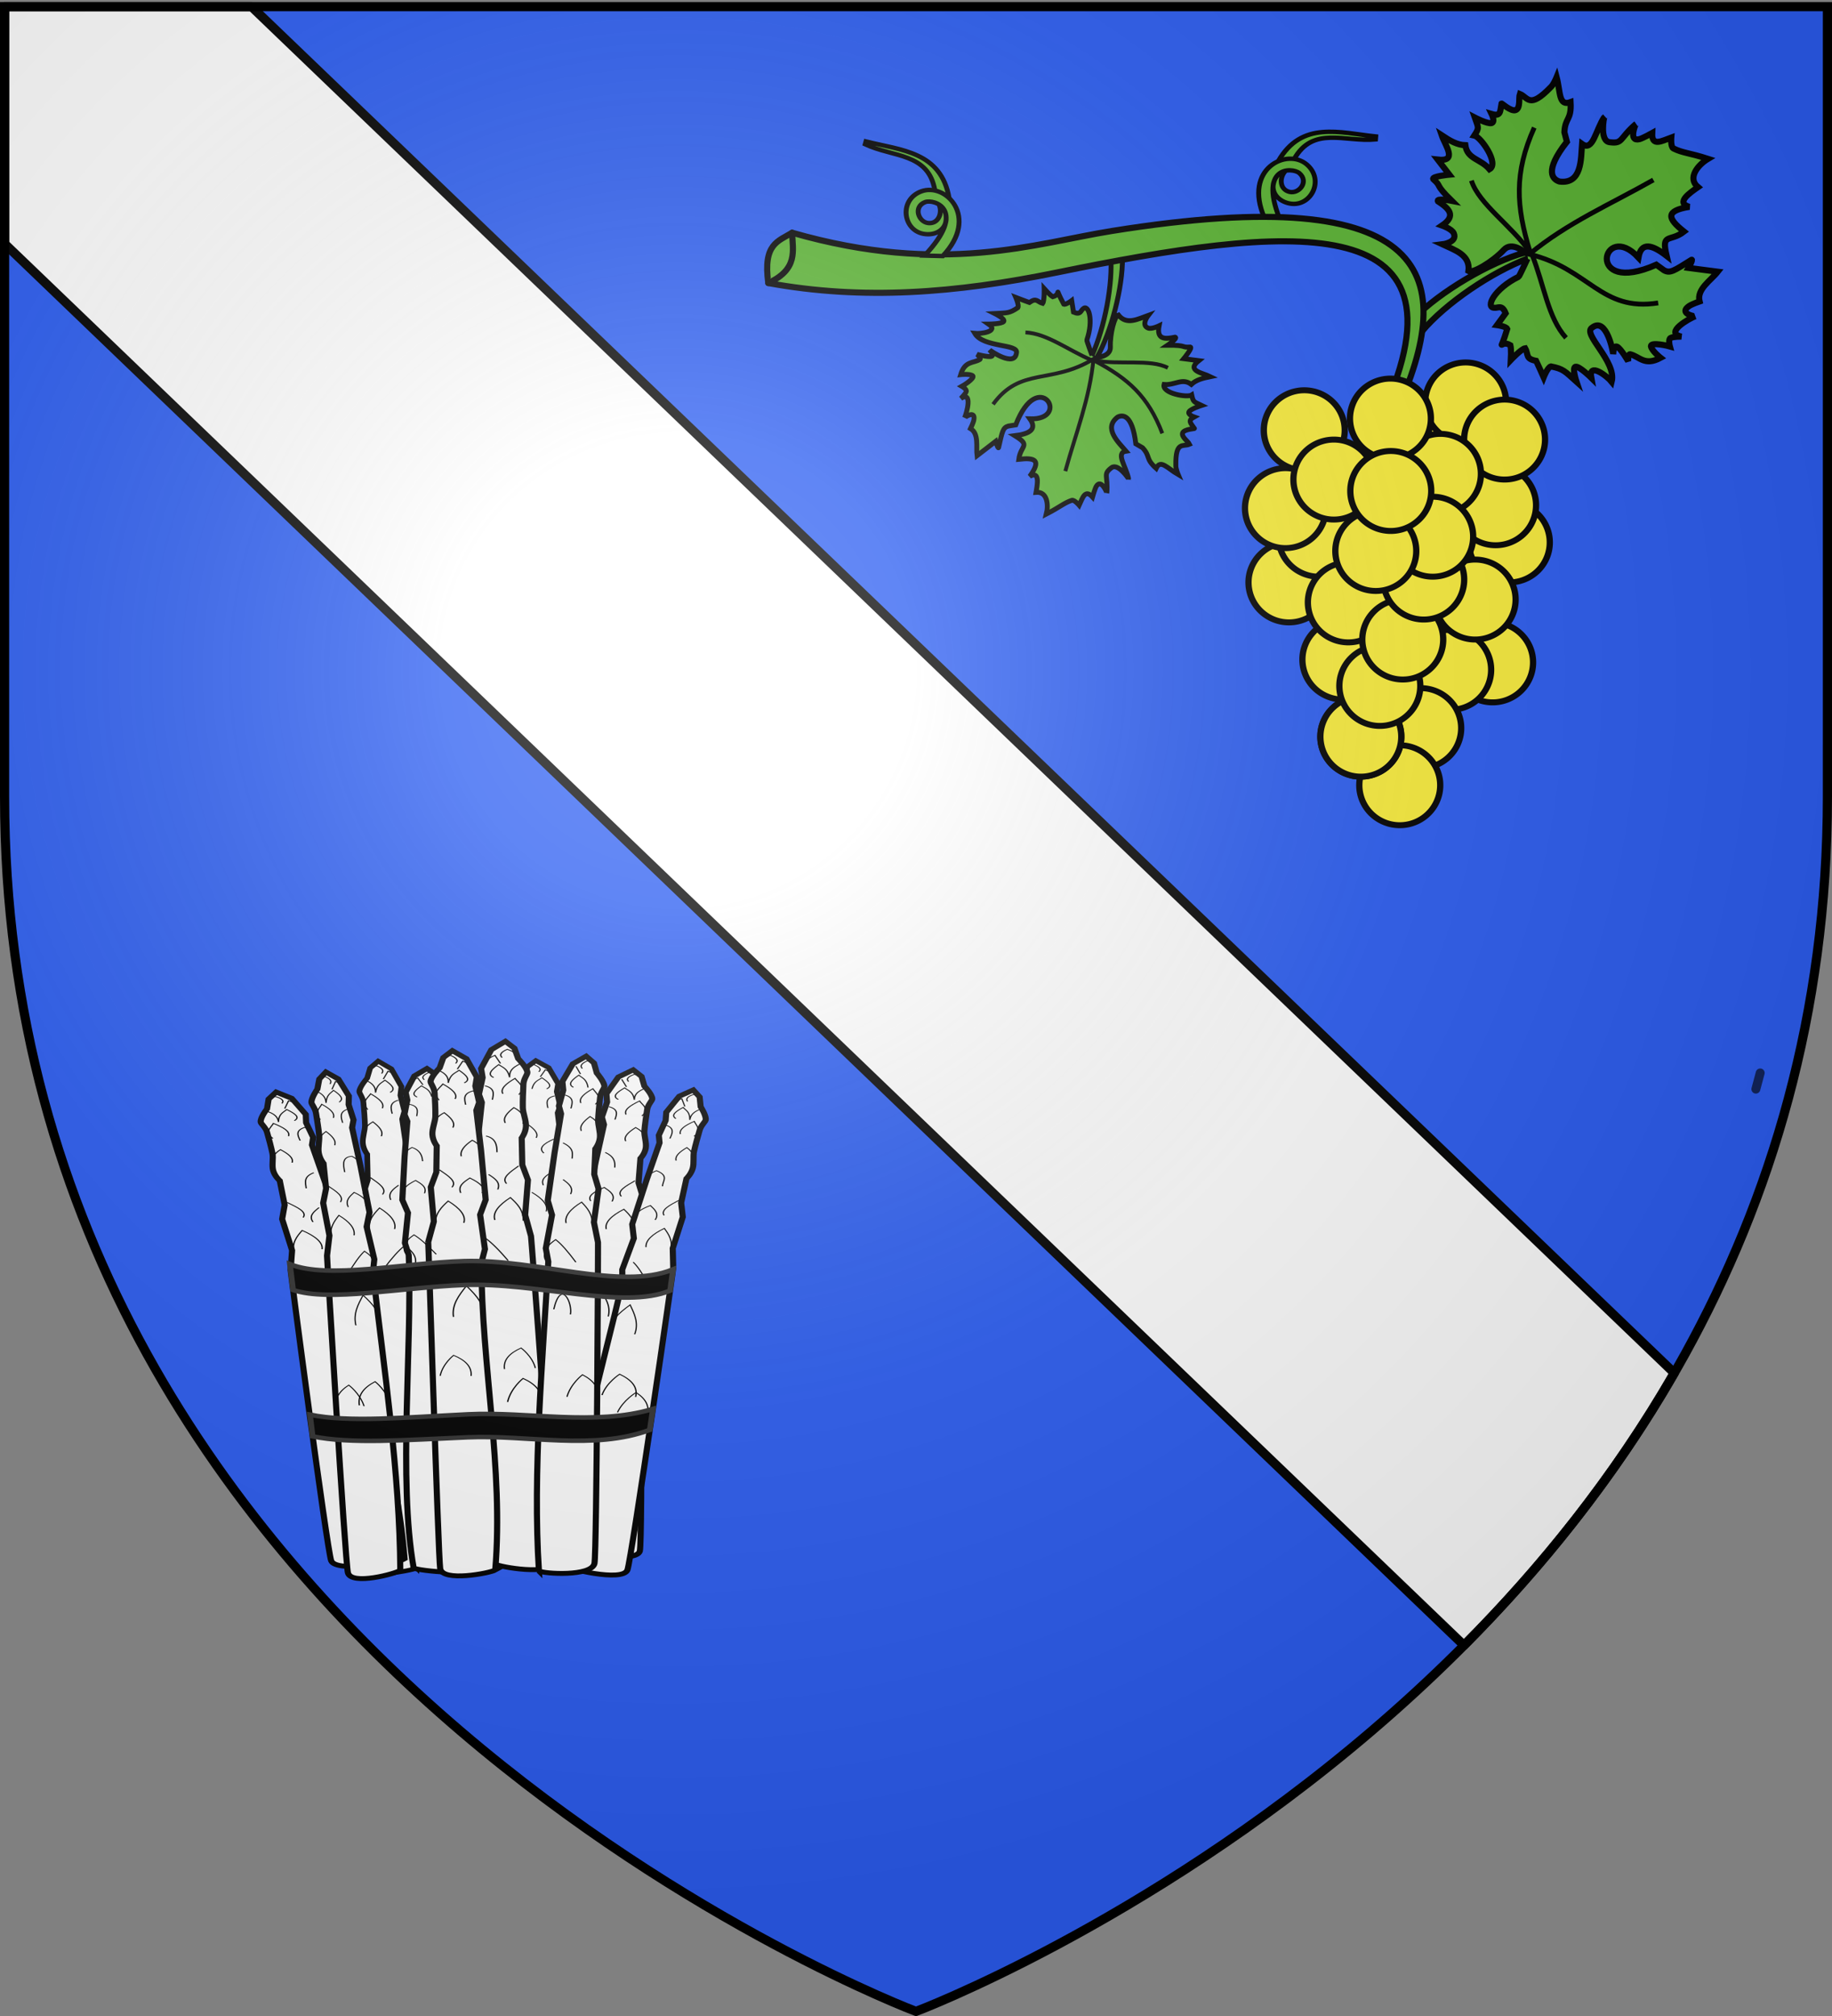 <svg xmlns="http://www.w3.org/2000/svg" xmlns:xlink="http://www.w3.org/1999/xlink" width="600" height="660" version="1.0"><rect width="100%" height="100%" fill="#808080" stroke="none"/><desc>Flag of Canton of Valais (Wallis)</desc><defs><g id="c"><path id="b" d="M0 0v1h.5z" transform="rotate(18 3.157 -.5)"/><use xlink:href="#b" width="810" height="540" transform="scale(-1 1)"/></g><g id="d"><use xlink:href="#c" width="810" height="540" transform="rotate(72)"/><use xlink:href="#c" width="810" height="540" transform="rotate(144)"/></g><g id="g"><path id="f" d="M0 0v1h.5z" transform="rotate(18 3.157 -.5)"/><use xlink:href="#f" width="810" height="540" transform="scale(-1 1)"/></g><g id="h"><use xlink:href="#g" width="810" height="540" transform="rotate(72)"/><use xlink:href="#g" width="810" height="540" transform="rotate(144)"/></g><radialGradient xlink:href="#a" id="k" cx="221.445" cy="226.331" r="300" fx="221.445" fy="226.331" gradientTransform="matrix(1.353 0 0 1.349 -77.63 -85.747)" gradientUnits="userSpaceOnUse"/><linearGradient id="a"><stop offset="0" style="stop-color:white;stop-opacity:.314"/><stop offset=".19" style="stop-color:white;stop-opacity:.251"/><stop offset=".6" style="stop-color:#6b6b6b;stop-opacity:.125"/><stop offset="1" style="stop-color:black;stop-opacity:.125"/></linearGradient><path id="e" d="M2.922 27.673c0-5.952 2.317-9.844 5.579-11.013 1.448-.519 3.307-.273 5.018 1.447 2.119 2.129 2.736 7.993-3.483 9.121.658-.956.619-3.081-.714-3.787-.99-.524-2.113-.253-2.676.123-.824.552-1.729 2.106-1.679 4.108z"/></defs><g style="display:inline"><path d="M300 658.5s298.5-112.32 298.5-397.772V2.176H1.5v258.552C1.5 546.18 300 658.5 300 658.5" style="fill:#2b5df2;fill-opacity:1;fill-rule:evenodd;stroke:none;stroke-width:1px;stroke-linecap:butt;stroke-linejoin:miter;stroke-opacity:1"/><path d="M1.5 2.188V79.78l477.969 458.875c25.166-25.286 49.128-54.894 68.875-89.156L82.375 2.188z" style="opacity:1;fill:#fff;fill-opacity:1;stroke:#000;stroke-width:3;stroke-linecap:round;stroke-linejoin:round;stroke-miterlimit:4;stroke-dasharray:none;stroke-opacity:1"/></g><g style="display:inline" transform="translate(-700)"><g id="j"><path d="M-95.745 281.381v-4.679h0z" style="opacity:.615;fill:#fcef3c;fill-opacity:.991;fill-rule:evenodd;stroke:#000;stroke-width:2.5;stroke-linecap:round;stroke-linejoin:round;stroke-miterlimit:4;stroke-dasharray:none;stroke-dashoffset:0;stroke-opacity:1" transform="rotate(150 257.828 2471.341)scale(1.464)"/><path d="M-95.745 281.381v-4.679h0z" style="opacity:.615;fill:#fcef3c;fill-opacity:.991;fill-rule:evenodd;stroke:#000;stroke-width:2.5;stroke-linecap:round;stroke-linejoin:round;stroke-miterlimit:4;stroke-dasharray:none;stroke-dashoffset:0;stroke-opacity:1" transform="rotate(60 1167.899 1220.944)scale(1.464)"/><path d="M-163.58 141.605s7.052 9.898 7.015 10.44c-1.146 16.905 6.184 27.658 9.156 22.714 1.444-1.9.44-5.275 6.501-4.395l3.678 8.343s3.537-4.56 5.242-4.318c12.123 12.81 2.91 7.124 9.764 3.365 2.446.65 8.087 4.346 8.087 4.346s-2.729-9.139-1.836-11.362c4.54.036 5.636 3.324 10.206-2.02 1.096.032 11.205 1.095 11.205 1.095s-4.22-5.263-3.609-7.301c5.158-5.957 6.925-6.042 16.184-9.044 0 0-8.99-1.801-8.37-4.097.62-2.295 10.851-5.084 10.851-5.084-9.631-3.421 3.96-9.061 8.531-9.779-9.48-9.189-35.326 1.289-35.288-6.371-1.548-11.292 20.176-3.51 20.92-2.996 0 0-4.978-2.97-2.876-4.452 2.103-1.482 11.286-1.474 11.286-1.474s-3.913-1.976-3.19-3.176c4.178-4.453 11.063-3.942 11.447-15.35 0 0-6.615 2.656-9.322 1.55-2.324-1.41 5.584-9.678 6.038-10.107 0 0-4.294-1.107-4.304-2.97s2.667-6.35 2.667-6.35c-7.542 8.416-7.37-9.962-6.694-13.815-.118.71-6.773 8.196-7.411.3-.187-2.31.773-7.175.773-7.175-7.562-2.135-7.79-12.635-10.367-19.062l-11.149 14.587s-3.125-5.231-3.431-4.212c.444 12.896.837 15.944-2.978 18.191l-5.344 2.389c-5.222 48.997-41.399 14.736-9.42 7.395-7.776-6.437-2.722-11.393 7.895-15.708-14.473-4.325-6.203-5.855-7.692-16.929-12.345 4.87-17.086 3.704-11.696-10.579-6.649 6.413-7.407-4.875-7.92-10.806-8.35 3.095-12.035-6.946-12.132-14.2-9.138 8.252-10.923 11.809-16.416 15.433-1.814 1.04-6.508-2.244-6.508-2.244-1.094 6.109-1.012 13.618-8.358 8.878 0 0-.109 6.88-.697 8.853-2.068 6.933-9.237-2.655-9.232-2.836 2.573 13.606 6.852 13.005 1.57 19.837-3.891 5.034-15.2-4.785-15.192-5.065 4.307 8.853 15.368 16.974 7.597 20.44 7.718 5.282 21.818 12.6 13.217 23.874-3.042 2.806-10.305 5.63-19.107-16.379l-5.89-1.617c-7.886-5-4.06-7.554-14.336-12.715-1.398 7.92-8.466 2.281-17.811-.257 0 0 3.228 4.142 3.633 6.53 5.182 18.289-1.655 15.14-6.02 18.54 1.587 1.845 7.85 3.94 7.405 7.204-.445 3.265-8.95 5.654-7.854 5.686 3.523 3.183 6.973 4.274 2.473 8.553 0 0 5.675.42 4.84 2.967-.833 2.546-8.176 7.218-8.176 7.218 6.622 1.264 6.866.588 9.546 5.843 2.769-3.06 22.946-4.84 22.89 2.315-8.426 1.52-12.276 8.895-20.472 5.553-2.695 4.348-7.133 6.876-12.697 9.658 6.755 1.324 19.45-.503 11.874 9.708l11.72-1.574s-4.577 10.025-2.66 10.08c7.39-2.463 2.304.98 17.522-3.225 0 0-6.54 7.522-4.076 7.593 7.076-3.573 13.575-5.801 14.363 5.298 0 0 4.842-4.201 7.798-3.888 6.224.66 2.44 9.581 2.44 9.581 6.994-4.847 14.4-11.988 22.572-5.702 2.551-1.304 2.628-15.7-.475-25.79-2.185-7.107 8.038-10.533 8.038-10.533-5.716 21.894-5.314 58.417.84 79.94l9.623.34c-7.905-21.698-10.221-56.143-6.401-79.68z" style="fill:#5ab532;fill-opacity:1;fill-rule:evenodd;stroke:#000;stroke-width:3.805;stroke-linecap:butt;stroke-linejoin:miter;stroke-miterlimit:4;stroke-dasharray:none;stroke-opacity:1;display:inline" transform="rotate(60 548.284 1193.548)scale(.526)"/><path d="M-166.8 49.218c-.225 30.832-3.73 59.503 1.42 89.975 26.465-27.844 53.398-20.455 66.375-54.292M-166.487 138.085c-28.86-6.663-47.43-15.766-65.592-40.922M-166.43 138.28c-19.514 1.498-41.62 12.554-56.658 9.262" style="fill:none;fill-rule:evenodd;stroke:#000;stroke-width:3.003;stroke-linecap:butt;stroke-linejoin:miter;stroke-miterlimit:4;stroke-dasharray:none;stroke-opacity:1" transform="rotate(60 548.284 1193.548)scale(.526)"/><path d="M-164.327 137.892c20.506 2.994 38.94 11.088 55.456 7.564" style="fill:none;fill-rule:evenodd;stroke:#000;stroke-width:3.003;stroke-linecap:butt;stroke-linejoin:miter;stroke-miterlimit:4;stroke-dasharray:none;stroke-opacity:1" transform="rotate(60 548.284 1193.548)scale(.526)"/></g><use xlink:href="#i" width="600" height="660" transform="scale(-1 1)rotate(-20 -88.119 6097.298)"/><use xlink:href="#j" width="600" height="660" transform="rotate(135 998.866 112.227)scale(.8)"/><path d="M959.425 76.19c-4.616 2.852-9.567 3.62-7.807 16.483 30.994 5.656 61.105 3.364 94.554-3.47 74.45-15.211 137.788-22.53 106.7 45.904h4.337c20.327-44.48 12.9-76.415-92.911-59.514-25.148 3.998-55.28 14.798-104.873.598" style="opacity:1;fill:#5ab532;fill-opacity:1;stroke:#000;stroke-width:2;stroke-linecap:round;stroke-linejoin:round;stroke-miterlimit:4;stroke-dasharray:none;stroke-opacity:1"/><path d="M783.942 599.635a19.092 19.799 0 1 1 .031.01" style="fill:#fcef3c;fill-opacity:1;fill-rule:evenodd;stroke:#000;stroke-width:2.953;stroke-linecap:round;stroke-linejoin:miter;stroke-miterlimit:4;stroke-dasharray:none;stroke-dashoffset:0;stroke-opacity:1" transform="matrix(.694 0 0 .661 646.323 -206.287)"/><path d="M783.942 599.635a19.092 19.799 0 1 1 .031.01" style="fill:#fcef3c;fill-opacity:1;fill-rule:evenodd;stroke:#000;stroke-width:2.953;stroke-linecap:round;stroke-linejoin:miter;stroke-miterlimit:4;stroke-dasharray:none;stroke-dashoffset:0;stroke-opacity:1" transform="matrix(.694 0 0 .661 641.825 -218.446)"/><path d="M783.942 599.635a19.092 19.799 0 1 1 .031.01" style="fill:#fcef3c;fill-opacity:1;fill-rule:evenodd;stroke:#000;stroke-width:2.953;stroke-linecap:round;stroke-linejoin:miter;stroke-miterlimit:4;stroke-dasharray:none;stroke-dashoffset:0;stroke-opacity:1" transform="matrix(.694 0 0 .661 616.322 -241.828)"/><path d="M783.942 599.635a19.092 19.799 0 1 1 .031.01" style="fill:#fcef3c;fill-opacity:1;fill-rule:evenodd;stroke:#000;stroke-width:2.953;stroke-linecap:round;stroke-linejoin:miter;stroke-miterlimit:4;stroke-dasharray:none;stroke-dashoffset:0;stroke-opacity:1" transform="matrix(.694 0 0 .661 579.162 -243.011)"/><path d="M783.942 599.635a19.092 19.799 0 1 1 .031.01" style="fill:#fcef3c;fill-opacity:1;fill-rule:evenodd;stroke:#000;stroke-width:2.953;stroke-linecap:round;stroke-linejoin:miter;stroke-miterlimit:4;stroke-dasharray:none;stroke-dashoffset:0;stroke-opacity:1" transform="matrix(.694 0 0 .661 632.016 -252.115)"/><path d="M783.942 599.635a19.092 19.799 0 1 1 .031.01" style="fill:#fcef3c;fill-opacity:1;fill-rule:evenodd;stroke:#000;stroke-width:2.953;stroke-linecap:round;stroke-linejoin:miter;stroke-miterlimit:4;stroke-dasharray:none;stroke-dashoffset:0;stroke-opacity:1" transform="matrix(.694 0 0 .661 644.767 -239.956)"/><path d="M783.942 599.635a19.092 19.799 0 1 1 .031.01" style="fill:#fcef3c;fill-opacity:1;fill-rule:evenodd;stroke:#000;stroke-width:2.953;stroke-linecap:round;stroke-linejoin:miter;stroke-miterlimit:4;stroke-dasharray:none;stroke-dashoffset:0;stroke-opacity:1" transform="matrix(.694 0 0 .661 574.146 -193.193)"/><path d="M783.942 599.635a19.092 19.799 0 1 1 .031.01" style="fill:#fcef3c;fill-opacity:1;fill-rule:evenodd;stroke:#000;stroke-width:2.953;stroke-linecap:round;stroke-linejoin:miter;stroke-miterlimit:4;stroke-dasharray:none;stroke-dashoffset:0;stroke-opacity:1" transform="matrix(.694 0 0 .661 583.954 -208.158)"/><path d="M783.942 599.635a19.092 19.799 0 1 1 .031.01" style="fill:#fcef3c;fill-opacity:1;fill-rule:evenodd;stroke:#000;stroke-width:2.953;stroke-linecap:round;stroke-linejoin:miter;stroke-miterlimit:4;stroke-dasharray:none;stroke-dashoffset:0;stroke-opacity:1" transform="matrix(.694 0 0 .661 572.997 -217.51)"/><path d="M783.942 599.635a19.092 19.799 0 1 1 .031.01" style="fill:#fcef3c;fill-opacity:1;fill-rule:evenodd;stroke:#000;stroke-width:2.953;stroke-linecap:round;stroke-linejoin:miter;stroke-miterlimit:4;stroke-dasharray:none;stroke-dashoffset:0;stroke-opacity:1" transform="matrix(.694 0 0 .661 623.763 -228.733)"/><path d="M783.942 599.635a19.092 19.799 0 1 1 .031.01" style="fill:#fcef3c;fill-opacity:1;fill-rule:evenodd;stroke:#000;stroke-width:2.953;stroke-linecap:round;stroke-linejoin:miter;stroke-miterlimit:4;stroke-dasharray:none;stroke-dashoffset:0;stroke-opacity:1" transform="matrix(.694 0 0 .661 588.858 -226.862)"/><path d="M783.942 599.635a19.092 19.799 0 1 1 .031.01" style="fill:#fcef3c;fill-opacity:1;fill-rule:evenodd;stroke:#000;stroke-width:2.953;stroke-linecap:round;stroke-linejoin:miter;stroke-miterlimit:4;stroke-dasharray:none;stroke-dashoffset:0;stroke-opacity:1" transform="matrix(.694 0 0 .661 607.382 -246.827)"/><path d="M783.942 599.635a19.092 19.799 0 1 1 .031.01" style="fill:#fcef3c;fill-opacity:1;fill-rule:evenodd;stroke:#000;stroke-width:2.953;stroke-linecap:round;stroke-linejoin:miter;stroke-miterlimit:4;stroke-dasharray:none;stroke-dashoffset:0;stroke-opacity:1" transform="matrix(.694 0 0 .661 640.844 -167.007)"/><path d="M783.942 599.635a19.092 19.799 0 1 1 .031.01" style="fill:#fcef3c;fill-opacity:1;fill-rule:evenodd;stroke:#000;stroke-width:2.953;stroke-linecap:round;stroke-linejoin:miter;stroke-miterlimit:4;stroke-dasharray:none;stroke-dashoffset:0;stroke-opacity:1" transform="matrix(.694 0 0 .661 627.112 -164.588)"/><path d="M783.942 599.635a19.092 19.799 0 1 1 .031.01" style="fill:#fcef3c;fill-opacity:1;fill-rule:evenodd;stroke:#000;stroke-width:2.953;stroke-linecap:round;stroke-linejoin:miter;stroke-miterlimit:4;stroke-dasharray:none;stroke-dashoffset:0;stroke-opacity:1" transform="matrix(.694 0 0 .661 635.127 -187.582)"/><path d="M783.942 599.635a19.092 19.799 0 1 1 .031.01" style="fill:#fcef3c;fill-opacity:1;fill-rule:evenodd;stroke:#000;stroke-width:2.953;stroke-linecap:round;stroke-linejoin:miter;stroke-miterlimit:4;stroke-dasharray:none;stroke-dashoffset:0;stroke-opacity:1" transform="matrix(.694 0 0 .661 591.801 -167.94)"/><path d="M783.942 599.635a19.092 19.799 0 1 1 .031.01" style="fill:#fcef3c;fill-opacity:1;fill-rule:evenodd;stroke:#000;stroke-width:2.953;stroke-linecap:round;stroke-linejoin:miter;stroke-miterlimit:4;stroke-dasharray:none;stroke-dashoffset:0;stroke-opacity:1" transform="matrix(.694 0 0 .661 593.595 -186.647)"/><path d="M783.942 599.635a19.092 19.799 0 1 1 .031.01" style="fill:#fcef3c;fill-opacity:1;fill-rule:evenodd;stroke:#000;stroke-width:2.953;stroke-linecap:round;stroke-linejoin:miter;stroke-miterlimit:4;stroke-dasharray:none;stroke-dashoffset:0;stroke-opacity:1" transform="matrix(.694 0 0 .661 617.303 -145.495)"/><path d="M783.942 599.635a19.092 19.799 0 1 1 .031.01" style="fill:#fcef3c;fill-opacity:1;fill-rule:evenodd;stroke:#000;stroke-width:2.953;stroke-linecap:round;stroke-linejoin:miter;stroke-miterlimit:4;stroke-dasharray:none;stroke-dashoffset:0;stroke-opacity:1" transform="matrix(.694 0 0 .661 610.437 -126.79)"/><path d="M783.942 599.635a19.092 19.799 0 1 1 .031.01" style="fill:#fcef3c;fill-opacity:1;fill-rule:evenodd;stroke:#000;stroke-width:2.953;stroke-linecap:round;stroke-linejoin:miter;stroke-miterlimit:4;stroke-dasharray:none;stroke-dashoffset:0;stroke-opacity:1" transform="matrix(.694 0 0 .661 597.686 -142.69)"/><path d="M783.942 599.635a19.092 19.799 0 1 1 .031.01" style="fill:#fcef3c;fill-opacity:1;fill-rule:evenodd;stroke:#000;stroke-width:2.953;stroke-linecap:round;stroke-linejoin:miter;stroke-miterlimit:4;stroke-dasharray:none;stroke-dashoffset:0;stroke-opacity:1" transform="matrix(.694 0 0 .661 597.686 -142.69)"/><path d="M783.942 599.635a19.092 19.799 0 1 1 .031.01" style="fill:#fcef3c;fill-opacity:1;fill-rule:evenodd;stroke:#000;stroke-width:2.953;stroke-linecap:round;stroke-linejoin:miter;stroke-miterlimit:4;stroke-dasharray:none;stroke-dashoffset:0;stroke-opacity:1" transform="matrix(.694 0 0 .661 603.908 -159.298)"/><path d="M783.942 599.635a19.092 19.799 0 1 1 .031.01" style="fill:#fcef3c;fill-opacity:1;fill-rule:evenodd;stroke:#000;stroke-width:2.953;stroke-linecap:round;stroke-linejoin:miter;stroke-miterlimit:4;stroke-dasharray:none;stroke-dashoffset:0;stroke-opacity:1" transform="matrix(.694 0 0 .661 611.418 -174.488)"/><path d="M783.942 599.635a19.092 19.799 0 1 1 .031.01" style="fill:#fcef3c;fill-opacity:1;fill-rule:evenodd;stroke:#000;stroke-width:2.953;stroke-linecap:round;stroke-linejoin:miter;stroke-miterlimit:4;stroke-dasharray:none;stroke-dashoffset:0;stroke-opacity:1" transform="matrix(.694 0 0 .661 618.284 -194.13)"/><path d="M783.942 599.635a19.092 19.799 0 1 1 .031.01" style="fill:#fcef3c;fill-opacity:1;fill-rule:evenodd;stroke:#000;stroke-width:2.953;stroke-linecap:round;stroke-linejoin:miter;stroke-miterlimit:4;stroke-dasharray:none;stroke-dashoffset:0;stroke-opacity:1" transform="matrix(.694 0 0 .661 621.227 -208.158)"/><path d="M783.942 599.635a19.092 19.799 0 1 1 .031.01" style="fill:#fcef3c;fill-opacity:1;fill-rule:evenodd;stroke:#000;stroke-width:2.953;stroke-linecap:round;stroke-linejoin:miter;stroke-miterlimit:4;stroke-dasharray:none;stroke-dashoffset:0;stroke-opacity:1" transform="matrix(.694 0 0 .661 602.59 -203.482)"/><path d="M783.942 599.635a19.092 19.799 0 1 1 .031.01" style="fill:#fcef3c;fill-opacity:1;fill-rule:evenodd;stroke:#000;stroke-width:2.953;stroke-linecap:round;stroke-linejoin:miter;stroke-miterlimit:4;stroke-dasharray:none;stroke-dashoffset:0;stroke-opacity:1" transform="matrix(.694 0 0 .661 607.495 -223.122)"/><g id="i"><path d="M1006.566 59.075c-6.537-20.191-22.755-17.63-37.539-18.795l-.117 1.335c12.127 3.693 26.149-1.29 31.377 15.178" style="fill:#5ab532;fill-opacity:1;stroke:#000;stroke-width:2;stroke-miterlimit:4;stroke-dasharray:none;stroke-opacity:1" transform="matrix(.788 .139 -.125 .709 225.06 -116.937)"/><path d="M1003.167 63.16c1.864 3.456.716 8.501-3.32 8.74-4.033.24-7.2-6.149-2.631-9.163 3.26-2.15 17.793-.031 3.537 24.02l7.352-1.225c12.188-20.488-4.123-33.229-13.249-27.28-8.442 5.503-4.73 18.697 3.8 18.846 4.908.085 8.92-3.5 8.193-8.542" style="fill:#5ab532;fill-opacity:1;stroke:#000;stroke-width:2;stroke-miterlimit:4;stroke-dasharray:none;stroke-opacity:1" transform="matrix(.788 .139 -.125 .709 225.06 -116.937)"/></g><path d="M959.425 76.19c.194 5.844 2.083 11.9-7.807 16.483" style="opacity:1;fill:#5ab532;fill-opacity:1;stroke:#000;stroke-width:2;stroke-linecap:round;stroke-linejoin:round;stroke-miterlimit:4;stroke-dasharray:none;stroke-opacity:1"/></g><g style="display:inline"><path d="M142.506 520.434c-1.613 1.263-21.484 5.415-22.325-.069-.682-4.447 4.581-133.398 4.628-130.702l1.45-8.275-1.302-13.727 1.49-5.985-.184-10.538s-1.242-1.969-1.425-4.52c-.168-2.347.724-5.189.685-7.383-.046-2.674-.29-6.281-.492-9.186-.143-2.072-1.328-3.769-1.342-4.532-.032-1.833 2.561-5.545 2.561-5.545l.991-4.142 2.609-2.795 4.307 3.133 3.316 7.275-.338 3.581 1.321 6.5-.751 3.206 1.874 16.01 1.938 19.673-1.49 5.984 1.834 13.718-.907 5.52c1.212 40.92 4.245 81.81 1.552 122.8z" style="fill:#fff;fill-opacity:1;fill-rule:evenodd;stroke:#000;stroke-width:1.854;stroke-linecap:butt;stroke-linejoin:miter;stroke-miterlimit:4;stroke-dasharray:none;stroke-opacity:1" transform="matrix(1 0 0 .8 -6 96.972)"/><path d="M141.481 520.489c1.687 1.047 20.624 3.764 21.132-1.188.412-4.016-7.239-137.326-7.123-134.911l-1.948-7.333.47-12.354-1.85-5.28-.453-9.442s1.12-1.826 1.148-4.12c.026-2.109-1.036-4.607-1.13-6.573-.115-2.396-.09-5.637-.064-8.248.018-1.862 1.098-3.441 1.065-4.125-.079-1.642-2.892-4.832-2.892-4.832l-1.24-3.656-2.773-2.369-4.11 3.026-2.87 6.682.554 3.189-.927 5.886.944 2.83-.902 14.427-.745 17.71 1.85 5.28-1.002 12.373 1.239 4.894c1.265 36.69-3.54 91.582 1.627 128.134z" style="fill:#fff;fill-opacity:1;fill-rule:evenodd;stroke:#000;stroke-width:2;stroke-linecap:butt;stroke-linejoin:miter;stroke-miterlimit:4;stroke-dasharray:none;stroke-opacity:1" transform="matrix(1 0 0 .8 -6 96.972)"/><path d="M188.073 499.004c-1.65 1.105-21.632 4.501-22.313-.43-.551-3.999 8.476-119.54 8.444-117.122l1.69-7.396-.9-12.33 1.664-5.342.124-9.452s-1.184-1.786-1.292-4.077c-.1-2.107.875-4.64.9-6.609.032-2.398-.107-5.637-.223-8.245-.083-1.86-1.218-3.4-1.209-4.085.022-1.644 2.722-4.93 2.722-4.93l1.11-3.698 2.69-2.463 4.213 2.88 3.102 6.578-.442 3.206 1.131 5.85-.845 2.862 1.406 14.386 1.362 17.673-1.664 5.341 1.433 12.331-1.067 4.934c.016 36.713 1.853 73.428-2.036 110.138z" style="fill:#fff;fill-opacity:1;fill-rule:evenodd;stroke:#000;stroke-width:1.854;stroke-linecap:butt;stroke-linejoin:miter;stroke-miterlimit:4;stroke-dasharray:none;stroke-opacity:1" transform="matrix(1 0 0 .8 -6 96.972)"/><path d="M168.017 518.82c1.813 1.256 18.477 4.932 19.193-.812.58-4.66-7.37-136.249-7.32-133.44l-1.896-8.566.913-14.35-1.854-6.179-.191-10.986s1.285-2.097 1.39-4.763c.096-2.45-.985-5.378-1.025-7.666-.05-2.787.083-6.554.196-9.588.08-2.164 1.313-3.976 1.299-4.771-.033-1.911-3.01-5.681-3.01-5.681l-1.238-4.279-2.96-2.815-4.596 3.425-3.357 7.703.503 3.718-1.204 6.821.943 3.313-1.454 16.748-1.387 20.569 1.854 6.179-1.496 14.36 1.198 5.716c.2 42.678 1.023 82.741 5.5 125.344z" style="fill:#fff;fill-opacity:1;fill-rule:evenodd;stroke:#000;stroke-width:2;stroke-linecap:butt;stroke-linejoin:miter;stroke-miterlimit:4;stroke-dasharray:none;stroke-opacity:1" transform="matrix(1 0 0 .8 -6 96.972)"/><path d="M168.197 521.296c-1.805 1.261-17.284 5.01-18.033-.62-.607-4.567-3.894-136.326-3.927-133.566l1.846-8.444-.997-14.08 1.818-6.097.128-10.793s-1.298-2.04-1.418-4.657c-.11-2.405.954-5.297.98-7.545.033-2.739-.121-6.437-.251-9.415-.093-2.124-1.336-3.884-1.327-4.666.022-1.877 2.976-5.626 2.976-5.626l1.214-4.222 2.943-2.81 4.616 3.291 3.402 7.514-.482 3.66 1.243 6.681-.923 3.268 1.551 16.427 1.507 20.181-1.818 6.098 1.579 14.08-1.165 5.634c.048 41.92 7.317 84.083 4.538 125.707zM138.514 516.698c-1.589 1.336-22.393 5.888-24.042.792-1.337-4.134-13.695-121.608-13.284-119.07l.475-7.936-3.253-12.83.824-5.78-1.607-9.924s-1.616-1.745-2.156-4.135c-.497-2.198.095-4.96-.24-7.026-.408-2.518-1.155-5.899-1.763-8.62-.433-1.942-1.95-3.435-2.067-4.154-.28-1.726 2.05-5.461 2.05-5.461l.526-3.997 2.469-2.872 5.11 2.566 4.585 6.563.11 3.409 2.308 6.012-.39 3.092 4.18 14.931 4.738 18.383-.824 5.78 3.83 12.773-.25 5.288c6.786 38.49 16.131 73.309 18.671 112.216z" style="fill:#fff;fill-opacity:1;fill-rule:evenodd;stroke:#000;stroke-width:2;stroke-linecap:butt;stroke-linejoin:miter;stroke-miterlimit:4;stroke-dasharray:none;stroke-opacity:1" transform="matrix(1 0 0 .8 -6 96.972)"/><path d="M137.101 521.417c-1.369 1.312-16.047 6.296-17.154.983-.898-4.31-7.045-132.462-6.83-129.832l.773-8.152-2.049-13.34.956-5.917-.84-10.28s-1.242-1.862-1.57-4.345c-.3-2.282.318-5.101.143-7.243-.213-2.608-.663-6.118-1.03-8.945-.262-2.016-1.435-3.614-1.496-4.359-.146-1.788 1.946-5.54 1.946-5.54l.625-4.094 2.165-2.858 4.07 2.847 3.446 6.94-.075 3.514 1.604 6.282-.47 3.168 2.709 15.539 3 19.115-.955 5.917 2.526 13.305-.46 5.434c3.708 39.898 8.761 81.704 8.966 121.861zM191.103 513.332c1.714 1.22 23.296 5.431 24.44.236.926-4.213.4-126.71.24-124.15l-1.252-7.877 1.984-13.014-1.388-5.702.629-10.002s1.439-1.853 1.743-4.273c.279-2.225-.582-4.935-.45-7.019.159-2.538.572-5.959.91-8.714.242-1.965 1.608-3.56 1.654-4.284.11-1.74-2.578-5.299-2.578-5.299l-.916-3.946-2.743-2.69-4.841 2.917-3.925 6.863.225 3.404-1.711 6.153.692 3.054-2.7 15.173-2.92 18.653 1.387 5.701-2.564 12.999.768 5.252c-2.988 38.834-7.968 77.613-6.684 116.565z" style="fill:#fff;fill-opacity:1;fill-rule:evenodd;stroke:#000;stroke-width:2;stroke-linecap:butt;stroke-linejoin:miter;stroke-miterlimit:4;stroke-dasharray:none;stroke-opacity:1" transform="matrix(1 0 0 .8 -6 96.972)"/><path d="M190.097 519.319c1.357 1.335 19.768 7.036 21.389 1.94 1.314-4.135 15.451-126.243 15.005-123.705l-.158-7.935 3.29-12.832-.538-5.778 1.744-9.924s1.481-1.746 2.036-4.136c.51-2.198.079-4.96.442-7.026.442-2.518 1.212-5.899 1.837-8.62.446-1.942 1.833-3.436 1.96-4.155.302-1.726-1.629-5.46-1.629-5.46l-.332-3.996-2.083-2.87-4.59 2.568-4.257 6.565-.21 3.408-2.232 6.013.243 3.091-4.175 14.933-4.782 18.384.537 5.778-3.796 12.775.047 5.288c-7.246 38.49-16.231 76.788-19.748 115.694z" style="fill:#fff;fill-opacity:1;fill-rule:evenodd;stroke:#000;stroke-width:2;stroke-linecap:butt;stroke-linejoin:miter;stroke-miterlimit:4;stroke-dasharray:none;stroke-opacity:1" transform="matrix(1 0 0 .8 -6 96.972)"/><path d="M182.495 521.626c1.594 1.255 17.276 2.402 18.2-3.047.75-4.42 1.234-134.09 1.146-131.411l-1.324-8.223 1.512-13.642-1.4-5.947.345-10.473s1.272-1.957 1.493-4.493c.204-2.332-.644-5.156-.572-7.337.087-2.657.386-6.242.632-9.129.175-2.06 1.386-3.745 1.41-4.504.06-1.821-2.476-5.51-2.476-5.51l-.927-4.116-2.567-2.777-4.354 3.115-3.427 7.23.284 3.56-1.421 6.46.703 3.185-2.118 15.91-2.238 19.552 1.399 5.947-2.043 13.633.822 5.485c-1.835 40.667-5.148 85.798-3.079 126.532z" style="fill:#fff;fill-opacity:1;fill-rule:evenodd;stroke:#000;stroke-width:2;stroke-linecap:butt;stroke-linejoin:miter;stroke-miterlimit:4;stroke-dasharray:none;stroke-opacity:1" transform="matrix(1 0 0 .8 -6 96.972)"/><g style="stroke:#000;stroke-opacity:1"><path d="M259.232 337.225c-1.338-9.262-6.023-15.436-6.023-15.436-4.722 3.966-7.32 9.157-6.693 16.207m16.063-121.171c.869-4.888-1.545-9.776-6.024-14.664-2.467 4.1-4.84 8.31-4.684 15.435m6.023-24.697c2.025-3.859-1.525-7.718-4.685-11.577-1.115.119-2.23 4.535-3.346 10.805m8.031-39.361c1.022-3.345-.833-6.69-3.346-10.034-3.793 3.602-3.974 7.204-3.347 10.806m14.055-25.47c-3.84 1.727-3.174 5.534-2.677 9.262m-4.016-3.86c1.07-3.344-1.326-6.688-4.685-10.032-1.395 3.163-4.13 5.71-1.338 10.805m9.37-11.577c2.648-2.193.621-5.283-2.008-8.49-1.523 1.982-3.328 2.656-4.016 8.49.05-3.087-.341-6.175-4.685-9.262-1.492 3.087-2.497 6.175-1.338 9.262m16.062-6.175c-.719-2.83-.584-5.66-4.685-8.49l-2.008 5.403m-.669-3.859q1.673-2.7-2.008-5.402c-3.348 2.058-3.51 4.116-3.346 6.174m11.378 76.346c-2.255 2.687-4.57 5.34-3.347 10.033m9.37 45.598c.897-4.201.412-8.668-4.016-13.892-2.42 2.932-5.388 8.392-8.7 15.436" style="fill:none;fill-rule:evenodd;stroke:#000;stroke-width:.534;stroke-linecap:butt;stroke-linejoin:miter;stroke-miterlimit:4;stroke-dasharray:none;stroke-opacity:1" transform="matrix(.794 -.011 .01 .475 -81.419 302.258)"/><path d="M280.104 318.388c1.148-8.336 5.705-13.985 5.705-13.985 4.802 3.44 7.505 8.03 7.023 14.366m-25.464-147.528c.132-3.464-1.193-6.893 3.108-10.46 3.059 1.783 4.121 5.279 4.236 9.589m-6.734-30.989c-.505-2.757-1.923-5.491 1.818-8.352 3.875 1.455 3.286 4.883 2.866 8.238m.368-13.163c-2.692-1.9-.73-4.72 1.834-7.66 1.562 1.74 3.381 2.3 4.188 7.513m-10.163-5.29c.661-2.555.469-5.088 4.51-7.725l2.118 4.794m.59-3.476q-1.728-2.38 1.897-4.892m-10.816 83.283c-1.5-2.963.641-6.015 4.478-9.11 2.309 2.355 4.677 4.677 3.55 8.914m-8.432 41.107c-.983-3.744-.59-7.76 3.73-12.553 2.48 2.57 5.56 7.393 9.014 13.626M319.407 313.99c-1.148-8.335-5.705-13.984-5.705-13.984-4.802 3.44-7.505 8.03-7.023 14.366m19.01-70.149c-2.857 5.557-5.698 11.123-5.111 18.567m4.642-56.654c.97-4.361-1.344-8.802-5.721-13.294m9.536-36.458c-4.531 3.123-6.507 6.306-4.236 9.588m-3.038-10.643c1.09-2.973-.695-6.017-3.14-9.077m11.094-19.62c-3.875 1.455-3.286 4.883-2.866 8.238m-.368-13.163c2.692-1.9.73-4.721-1.834-7.66-1.562 1.74-3.381 2.3-4.188 7.513m10.163-5.29c-.661-2.555-.469-5.088-4.51-7.726l-2.118 4.795m-.59-3.476q1.728-2.38-1.897-4.893m6.338 74.175c-2.309 2.354-4.677 4.676-3.55 8.913" style="fill:none;fill-rule:evenodd;stroke:#000;stroke-width:.505;stroke-linecap:butt;stroke-linejoin:miter;stroke-miterlimit:4;stroke-dasharray:none;stroke-opacity:1" transform="matrix(.794 -.011 .01 .475 -81.419 302.258)"/><path d="M307.667 337.056c1.466-9.655 6.596-16.091 6.596-16.091 5.17 4.134 8.015 9.546 7.328 16.896m-17.588-126.319c-.952-5.095 1.691-10.19 6.596-15.287 2.701 4.276 5.299 8.665 5.13 16.092m-6.596-25.746c-2.217-4.023 1.67-8.046 5.13-12.07m-13.192-20.918c3.836 1.463 4.467 6.024 4.398 11.264m3.664-20.114c-1.12-3.487.911-6.973 3.664-10.46 4.153 3.755 4.35 7.51 3.664 11.264m-15.39-26.55c4.206 1.8 3.476 5.768 2.932 9.654m4.397-4.023c-1.17-3.486 1.452-6.973 5.13-10.46 1.528 3.299 4.522 5.953 1.466 11.265m-10.26-12.069c-2.9-2.285-.681-5.507 2.198-8.85 1.667 2.066 3.645 2.769 4.397 8.85-.054-3.218.374-6.436 5.13-9.655 1.635 3.219 2.735 6.437 1.466 9.655m-17.588-6.436c.787-2.95.64-5.9 5.13-8.85l2.198 5.631m.733-4.023q-1.832-2.815 2.199-5.632c3.666 2.146 3.844 4.291 3.664 6.437m-12.459 79.588c2.47 2.802 5.004 5.567 3.665 10.46m-5.863 33.052c2.65 3.057 5.9 8.749 9.527 16.092" style="fill:none;fill-rule:evenodd;stroke:#000;stroke-width:.57;stroke-linecap:butt;stroke-linejoin:miter;stroke-miterlimit:4;stroke-dasharray:none;stroke-opacity:1" transform="matrix(.794 -.011 .01 .475 -81.419 302.258)"/><path d="M297.834 277.419c1.475-6.813-1.814-13.748-6.143-20.71-3.128 6.346-6.239 12.701-5.596 21.201m5.083-64.691c1.061-4.98-1.472-10.05-6.265-15.18-2.793 4.13-5.484 8.374-5.475 15.671m7.148-25.113c2.304-3.894-1.495-7.944-4.868-11.982-1.224.09-2.544 4.58-3.906 10.967m20.947-19.228c-.145-3.956 1.306-7.872-3.403-11.944-3.316 3.608-5.21 7.25-4.639 10.948m-3.23-19.844c1.194-3.395-.761-6.87-3.438-10.364-4.232 3.58-4.511 7.263-3.906 10.967m17.947-16.143c.554-3.148 2.107-6.27-1.99-9.537-4.243 1.661-3.598 5.576-3.138 9.406m-4.31-4.062c1.246-3.394-1.3-6.884-4.903-10.402-1.599 3.2-4.649 5.73-1.708 11.024m10.517-11.59c2.949-2.17.8-5.39-2.007-8.746-1.711 1.986-3.703 2.626-4.587 8.578.125-3.158-.235-6.33-4.92-9.611-1.704 3.119-2.873 6.25-1.673 9.443m17.722-5.872c-.724-2.917-.513-5.81-4.938-8.821l-2.32 5.474m-.646-3.969q1.893-2.718-2.076-5.586c-3.712 2.013-3.936 4.115-3.802 6.227m15.645 88.87c1.642-3.383-.702-6.868-4.903-10.4-2.529 2.688-5.122 5.339-3.889 10.177" style="fill:none;fill-rule:evenodd;stroke:#000;stroke-width:.565;stroke-linecap:butt;stroke-linejoin:miter;stroke-miterlimit:4;stroke-dasharray:none;stroke-opacity:1" transform="matrix(.794 -.011 .01 .475 -81.419 302.258)"/><path d="M232.496 230.041c.449-4.716-2.677-9.048-8.05-13.137-2.269 4.161-4.423 8.415-3.53 15.123m4.045-24.023c1.812-3.881-2.445-7.108-6.279-10.38-1.202.243-1.967 4.543-2.543 10.593m13.616-30.951c-4.408 2.589-3.527 6.722-3.272 10.672m-5.606-17.823c.772-3.278-1.587-6.217-4.665-9.08-3.762 3.846-3.592 7.267-2.543 10.594m15.838-17.186c.167-2.967 1.328-6.04-3.129-8.508-4.006 2.081-2.892 5.596-1.972 9.057m-4.764-3.171c.823-3.283-2.125-6.16-6.122-8.923-1.197 3.15-3.915 5.875-.357 10.358m9.022-12.029c2.66-2.38.14-5.06-3.05-7.78-1.455 2.05-3.353 2.899-3.507 8.487-.26-2.92-1-5.79-6.043-8.194-1.311 3.09-2.091 6.122-.515 8.9m16.859-7.713c-1.071-2.588-1.213-5.275-5.965-7.465l-1.636 5.336m-1.121-3.565q1.546-2.747-2.736-4.865c-3.435 2.336-3.404 4.298-3.015 6.222m20.156 70.74c-2.18 2.802-4.431 5.578-2.622 9.865" style="fill:none;fill-rule:evenodd;stroke:#000;stroke-width:.544;stroke-linecap:butt;stroke-linejoin:miter;stroke-miterlimit:4;stroke-dasharray:none;stroke-opacity:1" transform="matrix(.794 -.011 .01 .475 -81.419 302.258)"/><path d="M248.452 338.592c-1.636-8.955-6.134-14.668-6.134-14.668-4.055 4.194-6.145 9.44-5.252 16.283m18.293-58.876c.773-6.615-2.362-12.935-6.351-19.19-2.157 6.311-4.3 12.63-3.232 20.67m.04-62.04c.552-4.832-1.845-9.443-6.097-13.914-2.024 4.173-3.958 8.446-3.485 15.394m4.253-24.53c1.638-3.906-1.73-7.435-4.75-10.99-.997.192-1.792 4.58-2.5 10.78m15.929-20.115c-.37-3.754.567-7.608-3.548-11.08-4.065.248-3.75 5.352-3.101 10.825m-3.91-18.618c.761-3.336-1.061-6.477-3.476-9.573-3.238 3.775-3.232 7.305-2.5 10.78m13.669-16.918c.253-3.045 1.326-6.152-2.237-8.91-3.37 1.947-2.592 5.62-1.971 9.227m-3.788-3.497c.803-3.338-1.505-6.443-4.679-9.482-1.105 3.185-3.442 5.857-.696 10.644m7.874-11.942c2.277-2.32.311-5.202-2.2-8.155-1.276 2.038-2.866 2.82-3.21 8.564-.1-3.019-.596-6.008-4.642-8.729-1.197 3.117-1.954 6.2-.769 9.137m14.14-7.119c-.78-2.715-.791-5.488-4.607-7.974l-1.55 5.412m-.782-3.724q1.376-2.75-2.057-5.14c-2.91 2.237-2.96 4.258-2.716 6.257m18.475 83.277c1.13-3.363-1.013-6.48-4.678-9.482-1.9 2.778-3.855 5.526-2.536 10.027m10.553 43.9c.61-4.164-.036-8.494-4.258-13.296-2.037 3.027-4.447 8.562-7.092 15.665" style="fill:none;fill-rule:evenodd;stroke:#000;stroke-width:.501;stroke-linecap:butt;stroke-linejoin:miter;stroke-miterlimit:4;stroke-dasharray:none;stroke-opacity:1" transform="matrix(.794 -.011 .01 .475 -81.419 302.258)"/><path d="M346.66 333.228c1.99-8.69 7.463-14.234 7.463-14.234 4.935 4.07 7.478 9.16 6.391 15.802m-14.531-75.76c2.625 6.125 5.232 12.258 3.933 20.059m-.05-60.205c-.67-4.69 2.246-9.165 7.42-13.503 2.463 4.049 4.816 8.196 4.24 14.938m-5.175-23.805c-1.993-3.79 2.107-7.215 5.781-10.665m-12.023-19.811c3.536 2.796 4.12 6.506 3.773 10.505m4.757-18.068c-.926-3.237 1.292-6.285 4.23-9.29 3.94 3.663 3.932 7.089 3.042 10.461M352 134.588c4.1 1.89 3.154 5.453 2.398 8.954m4.61-3.393c-.979-3.24 1.83-6.253 5.692-9.202 1.345 3.09 4.188 5.683.847 10.33m-9.581-11.59c-2.77-2.252-.379-5.048 2.678-7.915 1.551 1.979 3.487 2.737 3.905 8.311.122-2.93.725-5.83 5.649-8.47 1.456 3.024 2.378 6.016.935 8.866m-11.6-14.647 1.887 5.253m.951-3.614q-1.674-2.67 2.503-4.988c3.542 2.17 3.603 4.132 3.305 6.072M343.7 199.37c-1.374-3.264 1.232-6.289 5.693-9.202 2.31 2.696 4.69 5.362 3.085 9.73" style="fill:none;fill-rule:evenodd;stroke:#000;stroke-width:.544;stroke-linecap:butt;stroke-linejoin:miter;stroke-miterlimit:4;stroke-dasharray:none;stroke-opacity:1" transform="matrix(.794 -.011 .01 .475 -81.419 302.258)"/><path d="M352.904 345.259c2.534-8.473 7.838-13.498 7.838-13.498 3.96 4.499 5.73 9.798 4.173 16.312m-14.346-58.9c-.243-6.477 3.66-12.238 8.468-17.844 1.747 6.336 3.478 12.678 1.631 20.328m5.415-59.947c-.163-4.73 2.801-8.921 7.733-12.773 1.794 4.254 3.482 8.596 2.366 15.257m-2.382-24.17c-1.405-3.954 2.502-6.992 6.038-10.095 1.047.295 1.509 4.623 1.72 10.691m-15.234-21.188c.727-3.587.064-7.414 4.763-10.315 5.318 3.706 2.322 7.218 2.357 10.8m5.812-17.559c-.52-3.306 1.703-6.14 4.553-8.866 3.123 4.003 2.806 7.413 1.72 10.69m-13.103-17.85c-.001-2.97-.873-6.09 3.173-8.363 3.425 2.253 2.272 5.715 1.291 9.133m4.351-2.962c-.564-3.315 2.173-6.06 5.828-8.647.9 3.199 3.16 6.038-.193 10.36m-7.354-12.404c-2.226-2.493.125-5.06 3.067-7.638 1.181 2.11 2.81 3.04 2.672 8.628.372-2.906 1.165-5.74 5.723-7.923 1.003 3.143 1.54 6.205.017 8.912m-14.466-8.434c1.07-2.538 1.326-5.216 5.618-7.198l1.179 5.4m1.162-3.511q-1.227-2.811 2.648-4.74c2.91 2.481 2.786 4.44 2.349 6.344m-27.049 78.43c-.909-3.374 1.652-6.15 5.829-8.647 1.782 2.893 3.628 5.763 1.824 9.966m-9.412 28.877c1.908 3.15 3.994 8.762 6.192 15.917" style="fill:none;fill-rule:evenodd;stroke:#000;stroke-width:.511;stroke-linecap:butt;stroke-linejoin:miter;stroke-miterlimit:4;stroke-dasharray:none;stroke-opacity:1" transform="matrix(.794 -.011 .01 .475 -81.419 302.258)"/><path d="M332.2 334.065c1.684-9.134 6.596-15.049 6.596-15.049 4.57 4.157 6.97 9.431 6.08 16.403m-17.364-61.78c3.225-20.972 7.89-4.472 6.825 3.717m-.977-62.994c-.685-4.893 1.91-9.635 6.567-14.282 2.311 4.186 4.524 8.476 4.103 15.543m-11.266-56.56c4.455 3.713 3.868 7.31 3.608 10.914m4.065-19.004c-.896-3.368 1.082-6.603 3.719-9.808 3.654 3.752 3.7 7.336 2.939 10.884m-13.09-25.939c3.773 1.893 2.964 5.641 2.328 9.32m4.157-3.646c-.943-3.37 1.575-6.58 5.056-9.746 1.276 3.206 3.913 5.86.933 10.79m-8.928-11.928c-2.564-2.299-.424-5.274 2.323-8.336 1.447 2.038 3.226 2.79 3.695 8.615m-4.801-14.808 1.804 5.457m.813-3.8q-1.57-2.76 2.208-5.272c3.268 2.198 3.354 4.25 3.112 6.285m-14.223 75.28c2.152 2.773 4.366 5.513 2.968 10.117m-11.067 44.842c-.739-4.213-.087-8.626 4.532-13.608 2.309 3.023 5.07 8.582 8.116 15.728" style="fill:none;fill-rule:evenodd;stroke:#000;stroke-width:.532;stroke-linecap:butt;stroke-linejoin:miter;stroke-miterlimit:4;stroke-dasharray:none;stroke-opacity:1" transform="matrix(.794 -.011 .01 .475 -81.419 302.258)"/></g><path d="M107.528 457.706c12.75 3.285 30.806 1.117 51.852-.153 19.752-1.192 41.269 4.91 60.45-2.176l-1.016 8.55c-18.259 8.537-39.87 1.973-59.685 3.042-20.55 1.109-38.311 2.815-50.742-.386zM100.945 396.127c12.608 6.262 36.772-.502 57.025-1.268 23.883-.903 51.238 12.127 68.463 3.404l-.963 8.665c-15.337 8-43.627-3.472-67.482-2.297-21.172 1.044-43.996 7.009-55.988 2.056z" style="fill:#000;fill-opacity:1;stroke:#313131;stroke-width:1.854;stroke-miterlimit:4;stroke-dasharray:none;stroke-opacity:1" transform="matrix(1 0 0 .8 -6 96.972)"/></g><path d="M300 658.5s298.5-112.32 298.5-397.772V2.176H1.5v258.552C1.5 546.18 300 658.5 300 658.5" style="opacity:1;fill:url(#k);fill-opacity:1;fill-rule:evenodd;stroke:none;stroke-width:1px;stroke-linecap:butt;stroke-linejoin:miter;stroke-opacity:1"/><path d="M300 658.5S1.5 546.18 1.5 260.728V2.176h597v258.552C598.5 546.18 300 658.5 300 658.5z" style="opacity:1;fill:none;fill-opacity:1;fill-rule:evenodd;stroke:#000;stroke-width:3;stroke-linecap:butt;stroke-linejoin:miter;stroke-miterlimit:4;stroke-dasharray:none;stroke-opacity:1"/></svg>